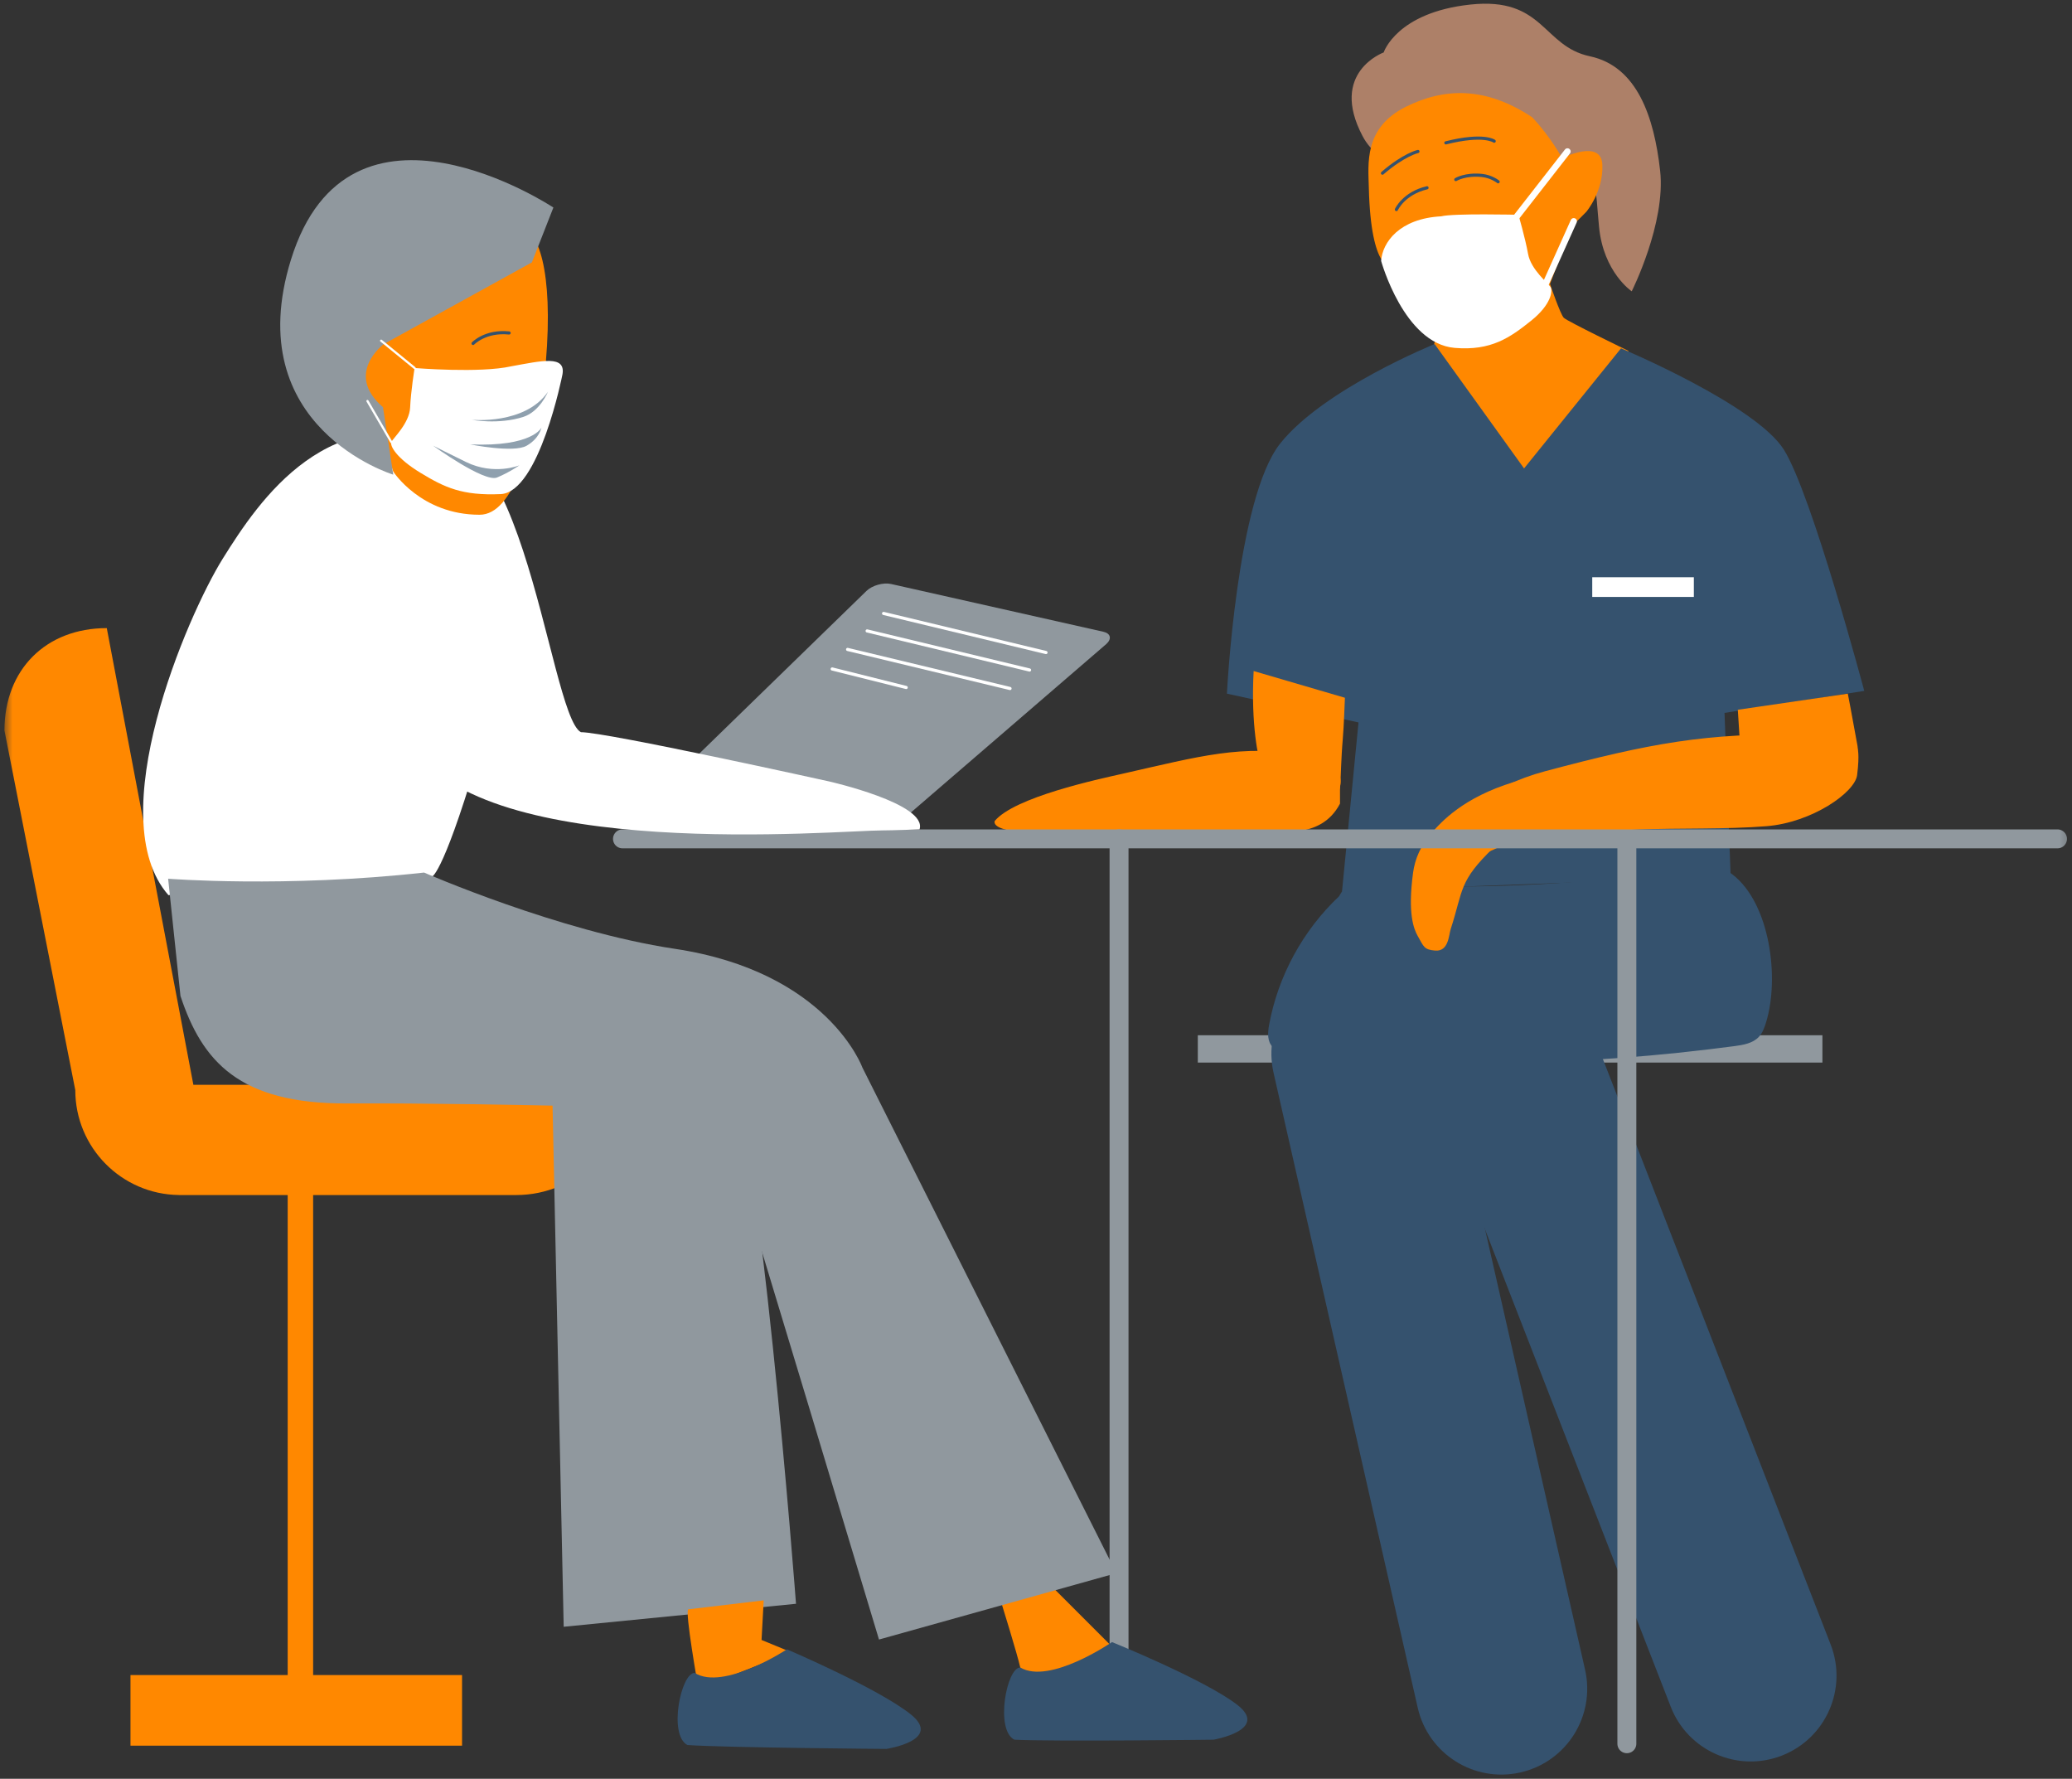 <svg xmlns="http://www.w3.org/2000/svg" xmlns:xlink="http://www.w3.org/1999/xlink" width="247px" height="212px" viewBox="0 0 247 212"><rect x="0" y="0" width="247" height="212" fill="#333333" stroke="none"/><title>Artboard</title><defs><polygon id="path-1" points="0.529 213.494 246.777 213.494 246.777 0.6 0.529 0.6"></polygon></defs><g id="Artboard" stroke="none" stroke-width="1" fill="none" fill-rule="evenodd"><g id="Group-984" transform="translate(0, -1)"><path d="M194.515,35.717 C194.515,35.717 198.604,27.598 197.901,21.338 C197.188,14.989 195.191,8.912 189.525,7.707 C183.86,6.502 184.063,0.6 175.268,1.544 C166.472,2.49 164.947,7.25 164.947,7.25 C164.947,7.25 158.412,9.614 162.436,17.23 C166.461,24.846 183.169,21.649 183.169,21.649 C183.169,21.649 186.258,21.276 188.159,22.396 C190.663,23.872 190.097,22.614 190.619,28.037 C191.141,33.459 194.515,35.717 194.515,35.717" id="Fill-934" fill="#AD8068"></path><mask id="mask-2" fill="white"><use xlink:href="#path-1"></use></mask><g id="Clip-937"></g><polygon id="Fill-936" fill="#90989E" mask="url(#mask-2)" points="142.79 127.64 217.247 127.64 217.247 124.383 142.79 124.383"></polygon><path d="M170.369,44.344 L171.265,40.81 C171.265,40.81 170.622,40.407 168.814,36.398 C167.006,32.39 165.995,32.845 165.995,32.845 C165.995,32.845 163.422,33.539 163.177,23.368 C163.108,20.527 162.564,16.22 167.588,13.728 C172.167,11.458 177.04,11.271 182.651,14.975 C184.939,17.426 186.215,19.855 186.215,19.855 C186.215,19.855 190.889,17.482 191.016,20.649 C191.144,23.817 189.106,26.24 189.106,26.24 L187.393,27.968 L184.772,34.834 C184.772,34.834 185.998,38.454 186.417,38.874 C186.837,39.295 194.132,42.823 194.132,42.823 L183.401,59.976 L170.369,44.344 Z" id="Fill-938" fill="#FF8800" mask="url(#mask-2)"></path><path d="M193.241,42.513 C193.241,42.513 209.337,49.259 212.674,54.626 C216.011,59.992 222.235,83.343 222.235,83.343 L205.577,85.965 L206.312,105.474 L159.984,107.198 L161.945,87.101 L146.26,83.67 C146.26,83.67 147.419,60.375 152.609,53.859 C157.8,47.343 171.02,42.006 171.02,42.006 L181.681,56.828 L193.241,42.513 Z" id="Fill-939" fill="#35526E" mask="url(#mask-2)"></path><polygon id="Fill-940" fill="#FFFFFF" mask="url(#mask-2)" points="189.809 72.145 201.921 72.145 201.921 69.797 189.809 69.797"></polygon><path d="M159.739,96.782 C157.396,101.234 152.204,100.072 148.465,99.969 C145.117,99.876 117.94,101.882 118.566,98.865 C120.903,96.002 130.952,93.864 133.711,93.24 C143.152,91.106 148.009,89.683 155.567,90.989 C157.069,91.249 160.354,92.322 159.739,94.7 L159.739,96.782 Z" id="Fill-941" fill="#FF8800" mask="url(#mask-2)"></path><path d="M164.641,32.091 C164.641,32.091 167.357,41.938 173.4,42.461 C177.755,42.837 180.024,41.22 182.496,39.244 C184.969,37.269 185.082,35.659 184.846,35.228 C184.612,34.797 182.499,33.164 182.159,31.263 C181.819,29.362 181.008,26.598 181.008,26.598 C181.008,26.598 173.24,26.409 171.798,26.782 C166.853,27.045 164.803,29.855 164.641,32.091" id="Fill-942" fill="#FFFFFF" mask="url(#mask-2)"></path><line x1="186.855" y1="19.052" x2="180.496" y2="27.208" id="Stroke-943" stroke="#FFFFFF" stroke-width="0.759" stroke-linecap="round" mask="url(#mask-2)"></line><line x1="187.604" y1="27.372" x2="183.81" y2="35.813" id="Stroke-944" stroke="#FFFFFF" stroke-width="0.759" stroke-linecap="round" mask="url(#mask-2)"></line><path d="M220.274,83.671 C220.274,83.671 220.69,85.783 221.425,89.868 C222.225,94.316 207.455,90.195 207.455,90.195 L207.162,85.591 L220.274,83.671 Z" id="Fill-945" fill="#FF8800" mask="url(#mask-2)"></path><path d="M221.425,90.153 C221.425,90.153 221.711,90.807 221.384,93.38 C221.12,95.456 216.006,99.026 210.598,99.466 C205.756,99.861 200.143,99.666 195.288,99.867 C191.325,100.031 187.362,100.195 183.399,100.359 C179.635,100.514 172.817,106.533 171.837,101.631 C173.623,98.324 177.392,94.728 184.208,92.912 C196.637,89.599 203.44,88.318 214.969,88.564 C217.261,88.613 220.155,88.366 221.425,90.194" id="Fill-946" fill="#FF8800" mask="url(#mask-2)"></path><path d="M181.246,212.243 L181.246,212.243 C175.737,213.494 170.258,210.043 169.006,204.534 L151.817,128.853 C150.566,123.345 154.017,117.865 159.526,116.614 C165.034,115.362 170.514,118.813 171.766,124.322 L188.955,200.003 C190.206,205.512 186.755,210.992 181.246,212.243" id="Fill-947" fill="#35526E" mask="url(#mask-2)"></path><path d="M212.407,210.237 L212.407,210.237 C207.143,212.285 201.214,209.679 199.166,204.414 L171.02,132.089 C168.971,126.825 171.578,120.897 176.842,118.848 C182.107,116.799 188.035,119.406 190.084,124.671 L218.23,196.996 C220.278,202.26 217.671,208.189 212.407,210.237" id="Fill-948" fill="#35526E" mask="url(#mask-2)"></path><path d="M159.614,107.837 C155.311,111.893 152.347,117.347 151.284,123.164 C151.118,124.073 151.049,125.15 151.725,125.78 C152.179,126.202 152.841,126.291 153.458,126.357 C171.665,128.311 188.6,128.084 206.754,125.68 C207.811,125.54 208.957,125.348 209.681,124.565 C210.114,124.097 210.336,123.477 210.524,122.867 C212.176,117.524 210.973,108.661 206.55,105.238 C202.512,102.113 199.035,104.951 193.96,105.516 C182.895,106.748 171.72,106.981 160.614,106.211" id="Fill-949" fill="#35526E" mask="url(#mask-2)"></path><path d="M180.448,94.209 C174.443,96.047 171.846,98.906 170.602,100.343 C169.358,101.78 168.67,103.375 168.45,105.01 C167.793,109.882 168.528,111.721 169.018,112.578 C169.727,113.819 169.744,114.19 171.101,114.294 C172.694,114.417 172.706,112.438 172.939,111.721 C174.461,107.039 173.857,106.054 178.054,102.024 C179.526,100.611 181.572,99.259 181.639,97.587 C181.647,97.379 181.606,97.148 181.355,97.008 C181.141,96.889 180.831,96.867 180.543,96.851 C179.037,96.764 183.302,94.173 181.796,94.086" id="Fill-950" fill="#FF8800" mask="url(#mask-2)"></path><line x1="74.205" y1="100.978" x2="245.272" y2="100.978" id="Stroke-951" stroke="#90989E" stroke-width="2.257" stroke-linecap="round" stroke-linejoin="round" mask="url(#mask-2)"></line><line x1="193.935" y1="208.822" x2="193.935" y2="102.081" id="Stroke-952" stroke="#90989E" stroke-width="2.257" stroke-linecap="round" stroke-linejoin="round" mask="url(#mask-2)"></line><line x1="133.4" y1="206.591" x2="133.4" y2="100.978" id="Stroke-953" stroke="#90989E" stroke-width="2.257" stroke-linecap="round" stroke-linejoin="round" mask="url(#mask-2)"></line><path d="M173.545,22.4 C173.545,22.4 174.65,21.711 176.65,21.91 C177.798,22.024 178.59,22.663 178.59,22.663" id="Stroke-954" stroke="#35526E" stroke-width="0.376" stroke-linecap="round" stroke-linejoin="round" mask="url(#mask-2)"></path><path d="M178.12,17.825 C178.12,17.825 176.886,16.887 172.358,18.025" id="Stroke-955" stroke="#35526E" stroke-width="0.376" stroke-linecap="round" stroke-linejoin="round" mask="url(#mask-2)"></path><path d="M166.464,25.973 C166.464,25.973 167.336,24.034 170.114,23.38" id="Stroke-956" stroke="#35526E" stroke-width="0.376" stroke-linecap="round" stroke-linejoin="round" mask="url(#mask-2)"></path><path d="M169.03,19.053 C169.03,19.053 167.363,19.422 164.8,21.639" id="Stroke-957" stroke="#35526E" stroke-width="0.376" stroke-linecap="round" stroke-linejoin="round" mask="url(#mask-2)"></path><path d="M149.445,80.975 C149.101,87.414 150.017,91.527 150.377,92.389 C151.407,94.862 155.016,95.472 158.016,95.697 C158.514,95.735 159.084,95.751 159.437,95.44 C159.739,95.175 159.771,94.763 159.786,94.389 C160.062,87.375 160.05,91.175 160.326,84.161" id="Fill-958" fill="#FF8800" mask="url(#mask-2)"></path><path d="M106.218,70.6 L131.533,76.295 C132.4,76.49 132.558,77.137 131.889,77.75 L106.312,99.794 C105.614,100.433 104.293,100.785 103.403,100.569 L80.794,95.077 C79.976,94.878 79.815,94.265 80.426,93.671 L103.297,71.424 C103.968,70.771 105.304,70.394 106.218,70.6" id="Fill-959" fill="#90989E" mask="url(#mask-2)"></path><polygon id="Fill-960" fill="#FF8800" mask="url(#mask-2)" points="34.295 207.697 37.328 207.697 37.328 135.398 34.295 135.398"></polygon><polygon id="Fill-961" fill="#FF8800" mask="url(#mask-2)" points="15.555 209.053 55.08 209.053 55.08 200.636 15.555 200.636"></polygon><path d="M23.052,130.29 L12.729,75.86 C5.473,75.86 0.529,80.804 0.529,88.06 L8.975,130.92 C8.975,137.776 14.493,143.342 21.33,143.425 L21.332,143.428 L21.484,143.428 L22.114,143.428 L61.528,143.428 C68.784,143.428 74.667,137.546 74.667,130.29 L23.052,130.29 Z" id="Fill-962" fill="#FF8800" mask="url(#mask-2)"></path><path d="M47.263,111.342 C47.263,111.342 79.066,115.45 86.37,126.407 C90.377,132.443 94.891,192.143 94.891,192.143 L67.197,194.882 L65.827,130.819 L65.523,126.559 L21.39,107.362 L47.263,111.342 Z" id="Fill-963" fill="#90989E" mask="url(#mask-2)"></path><path d="M98.813,94.127 C98.813,94.127 72.349,88.269 69.248,88.262 C65.272,86.165 62.067,43.755 47.511,54.861 C42.149,64.247 40.778,76.135 49.154,89.843 C57.683,103.802 99.816,99.969 105.208,99.969 C106.318,99.969 109.619,99.846 109.619,99.846 C110.6,96.783 98.813,94.127 98.813,94.127" id="Fill-964" fill="#FFFFFF" mask="url(#mask-2)"></path><path d="M26.572,67.553 C22.248,74.48 11.995,98.498 20.083,107.689 C26.57,106.669 51.533,105.452 51.533,105.452 C51.533,105.452 53.023,104.993 57.662,88.818 C62.302,72.642 59.579,59.597 54.411,54.063 C39.237,48.116 30.896,60.626 26.572,67.553" id="Fill-965" fill="#FFFFFF" mask="url(#mask-2)"></path><path d="M46.879,57.202 L44.846,51.152 L42.264,48.168 C42.264,48.168 40.592,48.228 40.363,47.35 C40.135,46.472 38.101,43.345 39.22,42.96 C40.338,42.575 58.969,34.806 62.03,28.196 C64.098,28.219 65.995,33.184 65.07,44.152 C63.535,54.14 61.216,62.349 57.172,62.349 C50.178,62.349 46.879,57.202 46.879,57.202" id="Fill-966" fill="#FF8800" mask="url(#mask-2)"></path><path d="M46.879,57.569 C46.879,57.569 28.482,51.976 34.684,31.951 C41.615,9.569 65.969,25.734 65.969,25.734 L63.403,32.274 L45.752,42.009 C45.752,42.009 41,45.526 45.656,49.529 L46.879,57.569 Z" id="Fill-967" fill="#90989E" mask="url(#mask-2)"></path><path d="M119.391,192.092 C119.391,192.092 121.281,198.177 121.624,199.732 C122.434,203.403 133.238,197.925 133.238,197.925 L125.63,190.317 L119.391,192.092 Z" id="Fill-968" fill="#FF8800" mask="url(#mask-2)"></path><path d="M91.04,191.734 L90.783,196.454 L94.299,197.901 L83.265,202.28 C83.265,202.28 81.589,192.906 82.059,192.802 L91.04,191.734 Z" id="Fill-969" fill="#FF8800" mask="url(#mask-2)"></path><path d="M132.56,196.707 C132.56,196.707 125.114,201.826 121.624,199.732 C119.995,199.732 118.599,207.178 120.926,208.342 C125.579,208.574 144.659,208.342 144.659,208.342 C144.659,208.342 151.407,207.178 147.452,204.153 C143.496,201.128 132.56,196.707 132.56,196.707" id="Fill-970" fill="#35526E" mask="url(#mask-2)"></path><path d="M93.806,197.571 C93.806,197.571 86.262,202.543 82.813,200.381 C81.184,200.35 79.643,207.767 81.947,208.976 C86.596,209.299 105.676,209.439 105.676,209.439 C105.676,209.439 112.446,208.406 108.55,205.304 C104.654,202.203 93.806,197.571 93.806,197.571" id="Fill-971" fill="#35526E" mask="url(#mask-2)"></path><path d="M80.436,114.081 C98.696,116.82 102.805,128.233 102.805,128.233 L133.086,188.491 L104.783,196.403 C104.783,196.403 89.16,144.413 85.61,133.102 C83.678,133.317 60.621,132.431 41.358,132.511 C28.498,132.565 24.093,127.481 21.513,119.698 L20.043,105.728 C20.043,105.728 34.012,106.831 50.555,104.993 C50.555,104.993 66.557,111.999 80.436,114.081" id="Fill-972" fill="#90989E" mask="url(#mask-2)"></path><path d="M56.393,41.935 C56.393,41.935 57.854,40.389 60.692,40.684" id="Stroke-973" stroke="#35526E" stroke-width="0.376" stroke-linecap="round" stroke-linejoin="round" mask="url(#mask-2)"></path><path d="M67.048,45.637 C67.048,45.637 64.28,59.684 59.683,59.888 C55.086,60.091 52.992,59.093 50.118,57.346 C47.243,55.599 46.465,54.131 46.65,53.687 C46.834,53.242 48.811,51.46 48.892,49.556 C48.973,47.652 49.423,44.859 49.423,44.859 C49.423,44.859 57.208,45.502 60.951,44.656 C64.579,43.999 67.474,43.289 67.048,45.637" id="Fill-974" fill="#FFFFFF" mask="url(#mask-2)"></path><line x1="45.436" y1="41.606" x2="49.422" y2="44.858" id="Stroke-975" stroke="#FFFFFF" stroke-width="0.264" stroke-linecap="round" stroke-linejoin="round" mask="url(#mask-2)"></line><line x1="43.806" y1="48.796" x2="46.649" y2="53.687" id="Stroke-976" stroke="#FFFFFF" stroke-width="0.264" stroke-linecap="round" stroke-linejoin="round" mask="url(#mask-2)"></line><path d="M61.918,56.457 C61.918,56.457 58.931,57.705 55.561,56.066 C53.912,55.265 51.623,54.114 51.623,54.114 C51.623,54.114 57.742,58.535 59.25,57.91 C60.758,57.285 61.918,56.457 61.918,56.457" id="Fill-977" fill="#8FA0AE" mask="url(#mask-2)"></path><path d="M56.05,53.965 C56.05,53.965 61.22,55.008 62.771,54.127 C64.323,53.245 64.543,51.962 64.543,51.962 C64.543,51.962 63.51,54.276 56.05,53.965" id="Fill-978" fill="#8FA0AE" mask="url(#mask-2)"></path><path d="M65.322,47.692 C65.322,47.692 64.359,50.048 62.39,50.685 C59.43,51.641 56.218,51.032 56.218,51.032 C56.218,51.032 62.605,51.658 65.322,47.692" id="Fill-979" fill="#8FA0AE" mask="url(#mask-2)"></path><line x1="105.331" y1="74.112" x2="124.692" y2="78.769" id="Stroke-980" stroke="#FFFFFF" stroke-width="0.376" stroke-linecap="round" stroke-linejoin="round" mask="url(#mask-2)"></line><line x1="103.37" y1="76.196" x2="122.731" y2="80.853" id="Stroke-981" stroke="#FFFFFF" stroke-width="0.376" stroke-linecap="round" stroke-linejoin="round" mask="url(#mask-2)"></line><line x1="101.042" y1="78.401" x2="120.403" y2="83.058" id="Stroke-982" stroke="#FFFFFF" stroke-width="0.376" stroke-linecap="round" stroke-linejoin="round" mask="url(#mask-2)"></line><line x1="99.204" y1="80.73" x2="108.027" y2="82.936" id="Stroke-983" stroke="#FFFFFF" stroke-width="0.376" stroke-linecap="round" stroke-linejoin="round" mask="url(#mask-2)"></line></g></g></svg>